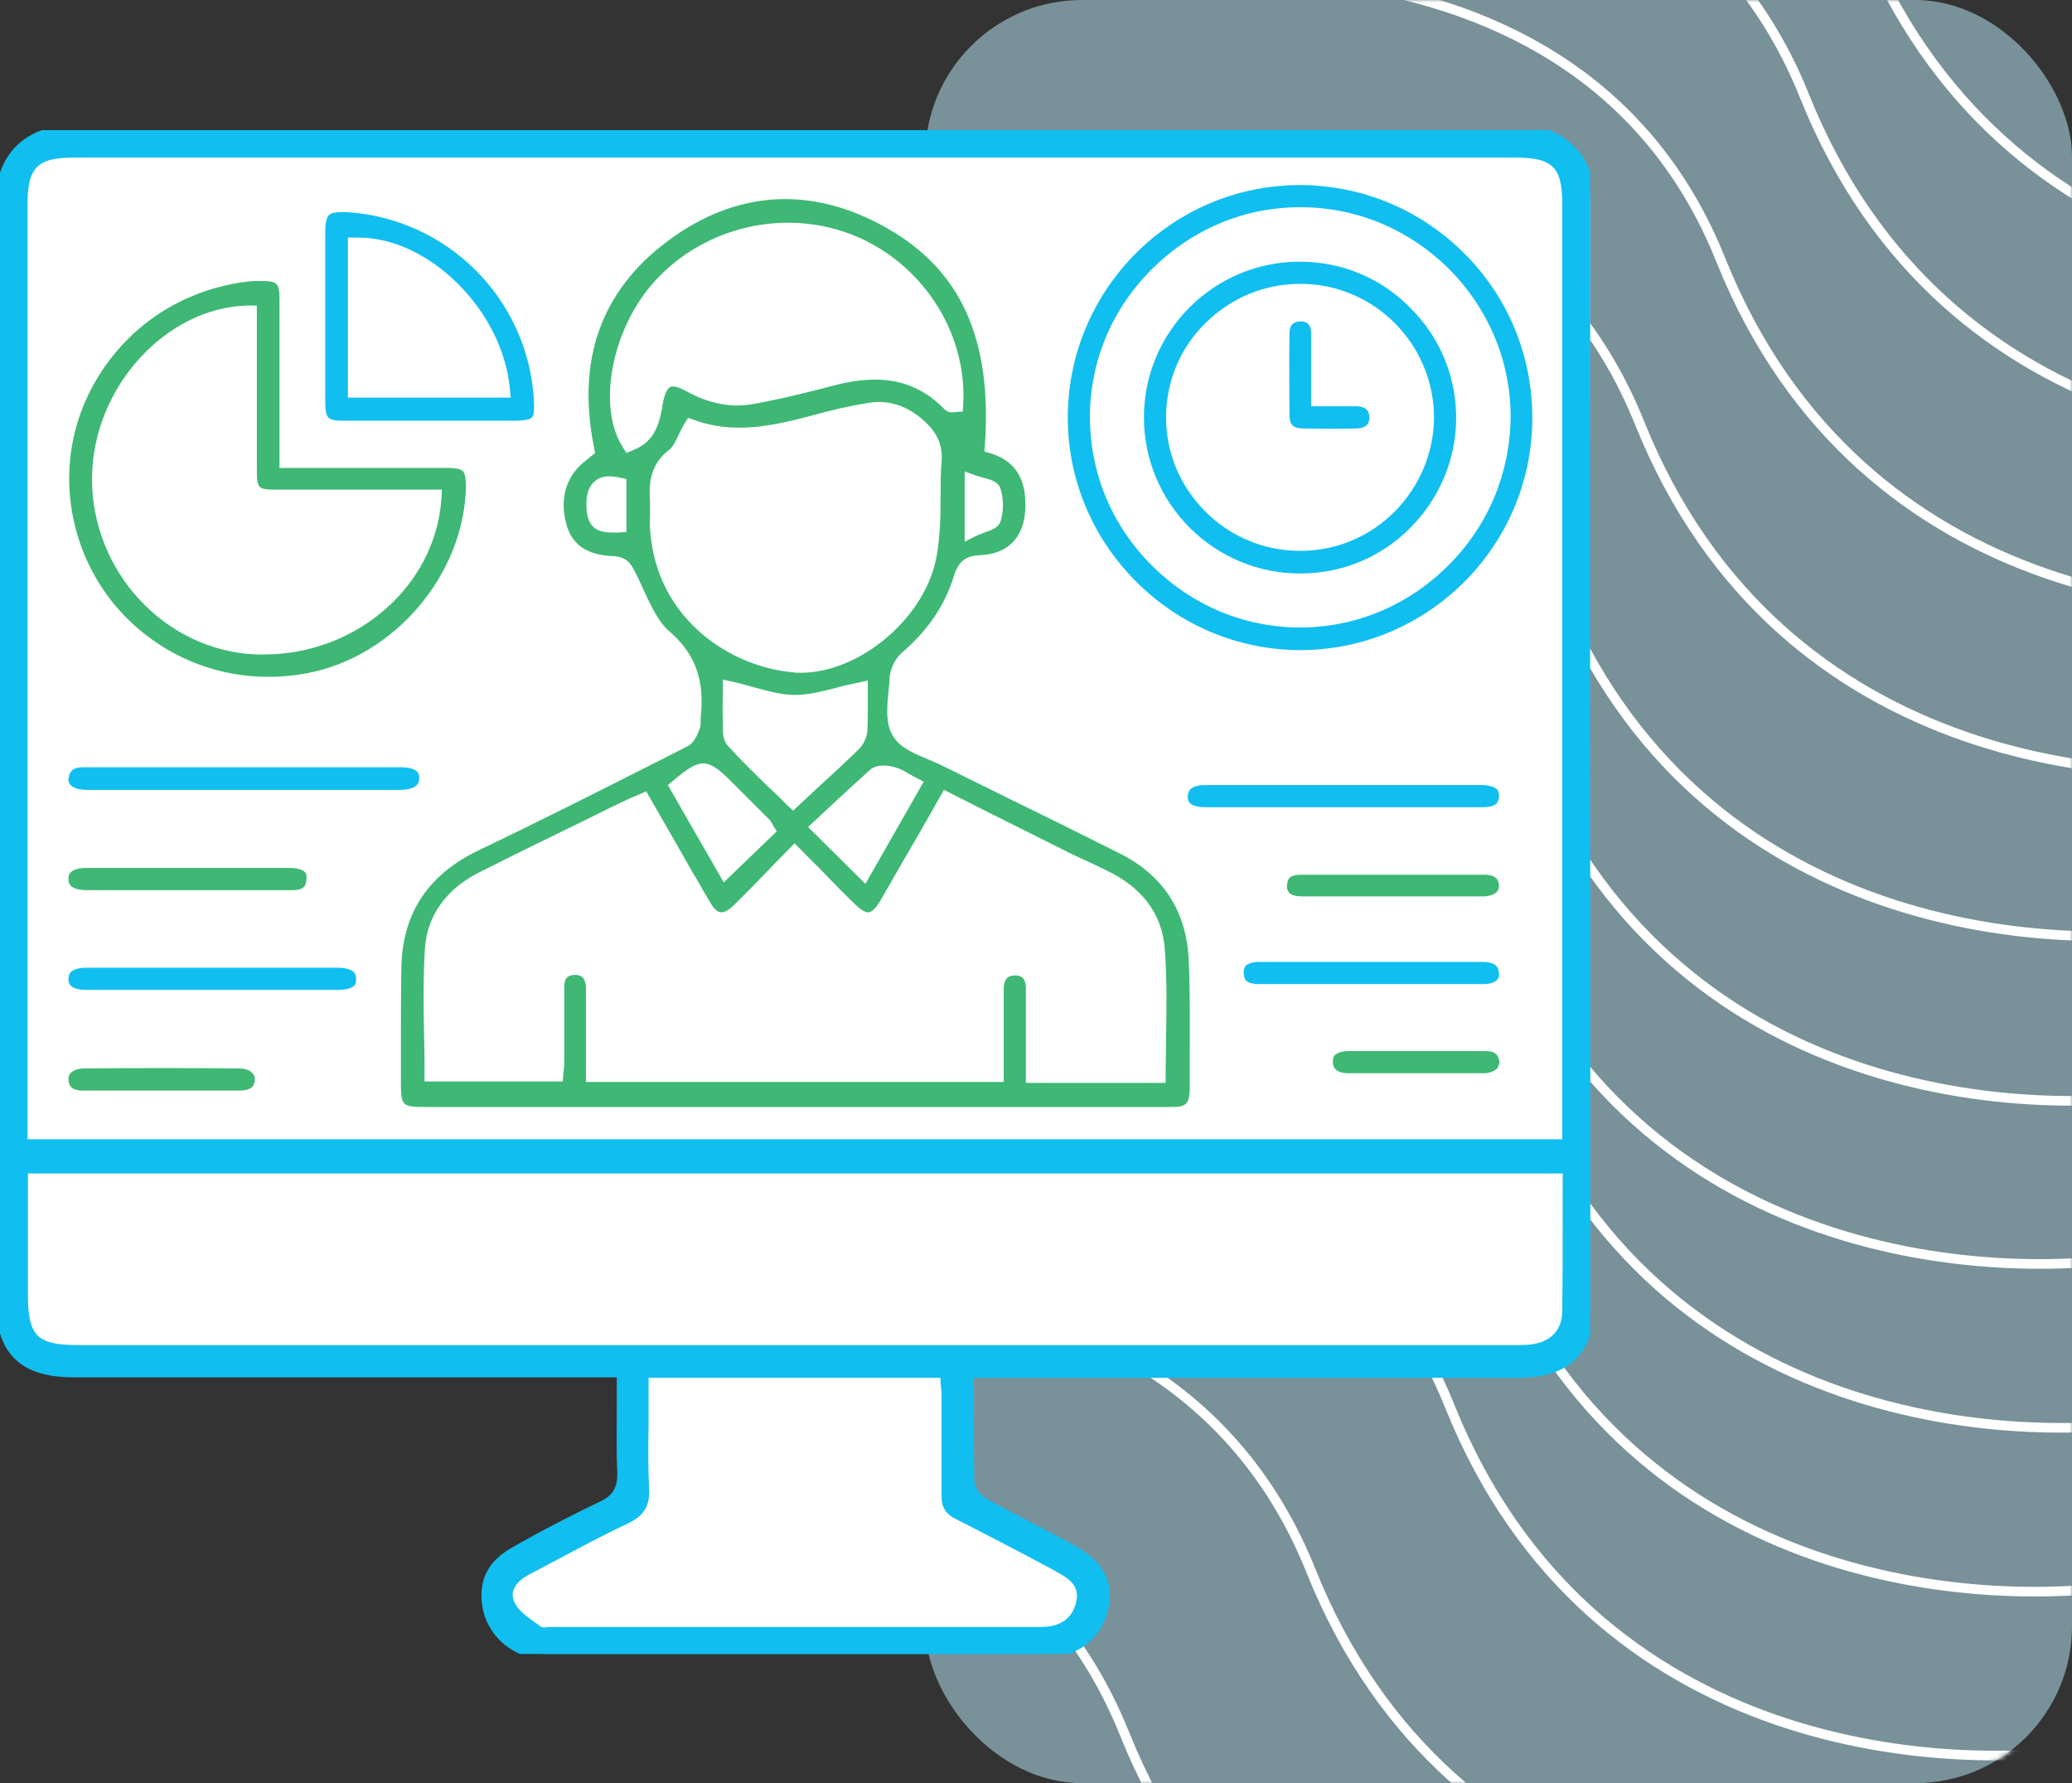 <svg xmlns="http://www.w3.org/2000/svg" width="430" height="370" viewBox="0 0 430 370" fill="none"><rect x="0" y="0" width="430" height="370" fill="#333333" stroke="none"/><rect x="192" width="238" height="370" rx="32.546" fill="#C0F1FF" fill-opacity="0.5"></rect><mask id="mask0_4187_6259" style="mask-type:alpha" maskUnits="userSpaceOnUse" x="192" y="0" width="238" height="370"><rect x="192" width="238" height="370" rx="32.546" fill="#C6F0DD"></rect></mask><g mask="url(#mask0_4187_6259)"><path d="M221.025 -63.618C263.839 -77.626 356.809 -87.31 386.181 -13.974C415.552 59.361 490.828 63.625 524.795 56.59" stroke="white" stroke-width="2"></path><path d="M209.949 -29.372C252.61 -43.316 345.243 -52.978 374.479 19.922C403.715 92.823 478.713 97.034 512.558 90.026" stroke="white" stroke-width="2"></path><path d="M192.577 4.628C235.239 -9.316 327.872 -18.978 357.108 53.922C386.344 126.823 461.342 131.034 495.186 124.026" stroke="white" stroke-width="2"></path><path d="M175.21 38.628C218.031 24.657 310.995 14.937 340.29 87.827C369.584 160.718 444.843 164.883 478.811 157.855" stroke="white" stroke-width="2"></path><path d="M157.839 72.628C200.66 58.657 293.624 48.937 322.919 121.827C352.213 194.718 427.472 198.883 461.44 191.855" stroke="white" stroke-width="2"></path><path d="M152.546 106.628C195.208 92.684 287.841 83.022 317.077 155.922C346.313 228.823 421.311 233.034 455.155 226.026" stroke="white" stroke-width="2"></path><path d="M145.097 140.628C187.917 126.657 280.882 116.937 310.176 189.827C339.471 262.718 414.73 266.883 448.698 259.855" stroke="white" stroke-width="2"></path><path d="M149.554 174.628C192.374 160.657 285.339 150.937 314.633 223.827C343.928 296.718 419.187 300.883 453.155 293.855" stroke="white" stroke-width="2"></path><path d="M144.089 208.628C186.91 194.657 279.874 184.937 309.169 257.827C338.463 330.718 413.722 334.883 447.69 327.855" stroke="white" stroke-width="2"></path><path d="M135.804 242.628C178.624 228.657 271.589 218.937 300.883 291.827C330.178 364.718 405.437 368.883 439.405 361.855" stroke="white" stroke-width="2"></path><path d="M107.523 276.628C150.185 262.684 242.817 253.022 272.053 325.922C301.289 398.823 376.287 403.034 410.132 396.026" stroke="white" stroke-width="2"></path><path d="M68.328 310.628C111.148 296.657 204.112 286.937 233.407 359.827C262.701 432.718 337.961 436.883 371.928 429.855" stroke="white" stroke-width="2"></path></g><g clip-path="url(#clip0_4187_6259)"><path d="M329.9 215C329.9 233.3 329.9 251.6 329.9 269.9C329.9 280 325.1 284.8 314.9 284.8H201V286.6C201 288.4 201 290.2 201 292C201 297.3 201 302.3 201.1 307.3C201.2 309.1 202.7 311 204.2 311.8C207.5 313.6 210.9 315.4 214.2 317.1C216.7 318.4 219.2 319.7 221.6 321C228 324.4 230.2 328.3 228.8 334C227.4 339.6 222.5 343.1 215.8 343.1C181.9 343.1 148 343.1 114.1 343.1C112.8 343.1 111.3 343.1 110.1 342.8C105.4 341.7 101.7 337.7 101 333.1C100.3 328 102.1 324.5 106.8 321.8C113.1 318.3 119 315.2 124.8 312.4C127.9 310.9 129.1 308.8 129 305.4C128.9 301.1 128.9 296.9 128.9 292.3C128.9 290.4 128.9 288.5 128.9 286.5V284.7H15.5C4.7 284.7 0.2 280.1 0.2 269.5C0.2 251.5 0.2 233.5 0.2 215.5C0.2 158.7 0.2 99.8 0 42C0 37.6 1.4 33.7 4.1 31C6.7 28.4 10.5 27 15 27C114.4 27.2 215.3 27.2 314.9 27C319.5 27 323.2 28.4 325.9 31C328.5 33.6 330 37.5 330 41.9C329.8 99.6 329.9 158.3 329.9 215Z" fill="white"></path><path d="M330 41.9C330 37.5 328.6 33.6 325.9 31C323.2 28.3 319.5 26.9 314.9 27C215.3 27.2 114.4 27.2 15.1 27C10.5 27 6.7 28.4 4.1 31C1.4 33.7 0 37.6 0 42C0.2 99.9 0.2 158.7 0.1 215.6C0.1 233.6 0.1 251.6 0.1 269.6C0.1 280.3 4.7 284.8 15.4 284.8H129V286.6C129 288.6 129 290.5 129 292.4C129 296.9 128.9 301.2 129.1 305.5C129.2 309 128 311.1 124.9 312.5C119.1 315.3 113.2 318.3 106.9 321.9C102.1 324.6 100.3 328.1 101.1 333.2C101.8 337.8 105.5 341.8 110.2 342.9C111.5 343.2 112.9 343.2 114.2 343.2C148.1 343.2 182 343.2 215.9 343.2C222.6 343.2 227.5 339.7 228.9 334.1C230.3 328.4 228.1 324.5 221.7 321.1C219.2 319.8 216.8 318.5 214.3 317.2C211 315.5 207.6 313.7 204.3 311.9C202.8 311.1 201.3 309.2 201.2 307.4C201.1 302.4 201.1 297.4 201.1 292.1C201.1 290.3 201.1 288.5 201.1 286.7V284.9H315C325.2 284.9 330 280.2 330 270C330 251.7 330 233.4 330 215.1C329.9 158.3 329.8 99.6 330 41.9ZM4.7 42.4C4.7 34.2 7.2 31.7 15.2 31.7H314.7C322.7 31.7 325.2 34.2 325.2 42V237.4H4.7V42.4ZM219.3 325L219.6 325.2C221.8 326.4 225.6 328.3 224.2 333.1C222.6 338.6 217.4 338.6 215.7 338.6C190 338.6 164.2 338.6 138.5 338.6H114.4C114.3 338.6 114.1 338.6 113.9 338.6C113.6 338.6 113.4 338.7 113.1 338.7C112.5 338.7 111.9 338.6 111.3 338.1C111 337.8 110.6 337.6 110.2 337.3C108.7 336.2 107 335 106 333.2C105.4 332.1 105.2 330.8 105.6 329.7C106.1 328.2 107.3 326.9 109.4 325.8C111.2 324.9 112.9 323.9 114.7 323C119.6 320.4 124.6 317.7 129.7 315.3C132.9 313.8 133.9 312.1 133.7 308.8C133.5 304.5 133.5 300.1 133.6 295.8C133.6 294 133.6 292.2 133.6 290.3V284.9H196.1L196.2 286.6C196.2 287 196.2 287.4 196.3 287.8C196.4 288.6 196.4 289.5 196.4 290.4V294C196.4 299.4 196.4 305 196.4 310.5C196.4 312.4 197 313.4 198.8 314.3C204.7 317.3 211.1 320.6 219.3 325ZM325.2 272.3C325.1 276.4 322.6 279.2 318.3 279.9C317.1 280.1 315.9 280.1 314.8 280.1H314.2C246.5 280.1 178.7 280.1 110.9 280.1H15.9C7.2 280.1 4.8 277.7 4.8 268.9V242.5H325.3V244.3C325.3 247 325.3 249.6 325.3 252.3C325.3 259 325.3 265.7 325.2 272.3Z" fill="#11BEF0" stroke="#11BEF0" stroke-width="2"></path><path d="M246.699 199.4C246.299 189.2 241.499 181.6 232.199 177C225.199 173.5 217.999 169.9 210.999 166.5C205.799 163.9 200.599 161.4 195.399 158.8C194.599 158.4 193.599 158 192.699 157.6C189.799 156.4 186.799 155.2 185.299 152.7C183.699 150.1 184.099 146.6 184.399 143.3C184.499 142.5 184.599 141.6 184.599 140.8C184.699 138.9 185.699 136.7 187.099 135.5C192.599 130.8 196.099 125.6 197.999 119.4C198.899 116.5 200.399 115.3 203.499 115.2C209.299 114.9 212.599 111.4 212.799 105.4C212.999 99.4 210.699 95.7 205.699 94.1L204.299 93.7L204.399 92.3C205.899 70.3 199.399 56 183.999 47.3C168.499 38.5 152.799 39.4 138.599 50C124.699 60.3 119.599 74.8 123.299 92.9L123.499 94L122.499 94.8C122.299 95 122.099 95.2 121.799 95.4C117.499 98.5 115.999 103.5 117.599 109C118.799 113.1 121.899 115.2 127.299 115.4C130.199 115.5 131.099 117.3 131.799 118.7L131.899 118.9C132.499 120.1 133.099 121.3 133.599 122.5C135.099 125.7 136.599 129 138.899 131C145.699 136.8 145.999 143.4 145.399 149C145.399 149.1 145.399 149.2 145.399 149.3C145.399 149.8 145.499 150.5 145.199 151.3C145.099 151.5 144.999 151.6 144.999 151.8C144.499 152.9 143.899 154.3 142.599 154.9L135.899 158.3C123.999 164.3 111.799 170.5 99.599 176.3C88.899 181.4 83.599 189.3 83.299 200.6C83.199 205.9 83.199 211.3 83.199 216.6C83.199 219 83.199 221.4 83.199 223.8C83.199 229.7 83.199 229.7 88.999 229.7H221.899C228.999 229.7 236.099 229.7 243.199 229.7C246.199 229.7 246.799 229 246.899 226.1C246.899 223.9 246.899 221.7 246.899 219.4C246.899 212.8 246.999 206 246.699 199.4ZM185.699 159.2C186.799 159.5 187.699 160 188.699 160.6C189.099 160.8 189.499 161.1 189.999 161.3L191.699 162.2L179.599 183.4L167.699 171.6L169.099 170.3C170.099 169.4 170.999 168.5 171.999 167.6C174.799 165 177.699 162.3 180.599 159.7C182.199 158.4 184.699 158.9 185.699 159.2ZM149.999 148.7C149.899 147.5 149.999 146.2 149.999 145C149.999 144.5 149.999 143.9 149.999 143.4V141L152.199 141.5C153.599 141.8 154.999 142.2 156.399 142.6C159.399 143.4 162.199 144.2 164.899 144.2C167.699 144.2 170.499 143.5 173.599 142.7C174.999 142.3 176.399 142 177.899 141.7L180.099 141.2V143.5C180.099 144.2 180.099 145 180.099 145.7C180.099 147.7 180.099 149.7 179.999 151.7C179.899 153 179.199 154.5 178.199 155.5C175.199 158.4 172.299 161.1 169.099 164C167.999 165 166.999 166 165.899 167L164.599 168.2L163.299 167C162.199 165.9 161.099 164.8 159.999 163.8C156.999 160.9 153.899 157.9 151.099 154.8C149.899 153.5 149.999 151.7 149.999 150C149.999 149.5 149.999 149.1 149.999 148.7ZM200.099 97.8L202.599 98.7C202.999 98.8 203.499 99 203.999 99.1C205.499 99.5 207.099 99.9 207.599 101.3C208.299 103.4 208.299 105.9 207.699 108C207.299 109.5 205.799 110 204.299 110.5C203.799 110.7 203.299 110.9 202.799 111.1L200.199 112.4V97.8H200.099ZM129.999 110.4L128.199 110.5C127.899 110.5 127.499 110.5 127.199 110.5C125.599 110.5 124.099 110.3 123.099 109.3C121.899 108.1 121.699 106.3 121.699 104.5C121.699 102.3 122.299 100.8 123.499 99.8C124.699 98.8 126.399 98.6 128.599 99.1L129.999 99.4V110.4ZM131.399 93.4L129.999 94L129.199 92.7C124.099 84.7 126.699 69.5 134.799 59.6C144.799 47.5 161.899 43 176.599 48.6C191.099 54.2 200.699 68.7 199.899 83.8L199.799 85.4L198.199 85.5C197.799 85.6 196.799 85.7 196.099 85C190.299 79 183.099 77.4 173.399 79.9C167.699 81.4 162.099 82.8 156.499 83.8C151.899 84.7 147.099 83.8 142.299 81.1C140.799 80.3 139.699 80 139.099 80.3C138.499 80.6 137.899 81.8 137.599 83.5C136.999 87.2 136.199 91.6 131.399 93.4ZM134.899 109.6C134.799 108.7 134.899 107.7 134.899 106.8C134.899 106 134.899 105.2 134.899 104.4C134.699 101.1 134.499 96.7 138.899 93.3C139.599 92.8 140.199 91.6 140.799 90.3C141.199 89.5 141.499 88.8 141.999 88L142.799 86.7L144.199 87.2C151.799 89.9 159.299 88.7 168.199 86.3C172.499 85.1 176.399 84.2 180.199 83.6C184.199 82.9 187.999 84.1 191.299 86.9C193.399 88.7 195.799 91.3 195.399 95.8C195.199 98.2 195.199 100.8 195.199 103.2C195.199 107.2 195.099 111.3 194.399 115.3C192.199 128.1 178.499 139.6 166.199 139.6C165.599 139.6 165.099 139.6 164.499 139.5C150.599 138.2 135.899 127.6 134.899 109.6ZM139.799 161.9C145.399 157.2 146.799 157.2 151.799 162.2C154.399 164.8 156.999 167.4 159.599 170C159.899 170.3 159.999 170.5 160.199 170.8C160.299 170.9 160.299 171 160.399 171.2L161.199 172.5L150.199 183.1L138.599 162.9L139.799 161.9ZM241.999 215C241.999 217.6 241.899 220.3 241.899 222.9V224.7H212.899V207.1C212.899 206.4 212.899 205.7 212.899 204.9C212.799 202.7 211.699 202.4 210.699 202.4C209.599 202.4 208.399 202.7 208.299 205C208.299 208.2 208.299 211.5 208.299 214.7V224.5H121.599V209.4C121.599 208.9 121.599 208.4 121.599 208C121.599 206.9 121.599 205.8 121.599 204.7C121.399 202.5 120.299 202.3 119.299 202.3C118.299 202.3 117.099 202.6 117.099 204.7C117.099 208.1 117.099 211.6 117.099 215C117.099 216.9 117.099 218.7 117.099 220.6C117.099 221 117.099 221.4 116.999 222C116.999 222.2 116.999 222.5 116.899 222.7L116.799 224.4H88.099V222.6C88.099 220 88.099 217.4 87.999 214.8C87.899 208.8 87.799 202.7 88.199 196.6C88.699 190 92.599 184.5 99.299 181.1C106.799 177.3 114.399 173.6 121.799 170C124.599 168.6 127.399 167.2 130.199 165.9C130.599 165.7 130.999 165.5 131.599 165.3L134.099 164.2L137.199 169.6C139.199 173.1 141.199 176.5 143.099 179.9C143.499 180.6 143.899 181.4 144.399 182.1C145.399 183.9 146.499 185.8 147.599 187.6C148.199 188.6 148.999 189.3 149.599 189.3C150.399 189.4 151.299 188.7 151.899 188.2C154.599 185.6 157.199 182.9 159.899 180.1C161.099 178.9 162.299 177.6 163.599 176.3L164.899 175L166.199 176.3C167.399 177.5 168.499 178.7 169.699 179.8C172.299 182.5 174.699 185 177.299 187.5C178.599 188.8 179.699 189.4 180.299 189.3C180.999 189.2 181.899 188.3 182.799 186.7C185.599 181.8 188.399 177 191.299 172L195.899 163.9L204.199 168.1C209.599 170.8 214.799 173.4 219.999 176C222.099 177.1 224.299 178.1 226.499 179.1C227.599 179.6 228.599 180.1 229.599 180.6C236.999 184.1 241.099 189.6 241.699 196.6C242.199 202.9 242.099 209.1 241.999 215Z" fill="#3EB874"></path><path d="M304.099 52.8C294.999 43.6 282.899 38.5 269.999 38.4H269.799C243.399 38.4 221.799 59.8 221.599 86.3C221.499 99.1 226.499 111.3 235.599 120.5C244.699 129.7 256.799 134.8 269.599 134.9H269.799C296.199 134.9 317.799 113.5 317.999 87.1C318.099 74.2 313.199 62 304.099 52.8ZM300.599 117.3C292.299 125.6 281.399 130.2 269.799 130.2C258.199 130.2 247.299 125.6 238.999 117.3C230.699 109 226.199 98.1 226.199 86.5C226.199 74.9 230.799 64 239.199 55.7C247.499 47.5 258.299 43 269.799 43H270.099C293.999 43.1 313.499 62.7 313.499 86.5C313.399 98.1 308.899 109 300.599 117.3Z" fill="#11BEF0"></path><path d="M96.1 97.8C95.6 97.3 94.6 97.1 92.9 97.1C85.9 97.1 78.9 97.1 72 97.1H58V82.7C58 75.7 58 68.8 58 61.8C58 60.3 57.8 59.3 57.3 58.9C56.9 58.5 55.9 58.3 54.5 58.3H54.4C53.2 58.3 52 58.3 50.8 58.5C39.5 60 29.4 65.8 22.6 74.9C15.9 83.8 13.2 94.6 14.8 105.3C16.5 116.5 22.5 126.3 31.7 132.8C41 139.4 52.3 141.8 63.7 139.7C81.8 136.3 96.3 119.3 96.7 101C96.7 99.3 96.5 98.3 96.1 97.8ZM91.6 103.6C90.3 121.7 73.9 135.8 54.8 135.8C54.3 135.8 53.7 135.8 53.1 135.8C34.2 135 18.9 118.5 19.1 99C19.3 80.4 34.4 63.8 51.4 63.4H53.3V84.5C53.3 88.7 53.3 92.9 53.3 97C53.3 101.5 53.4 101.6 57.8 101.6H91.7L91.6 103.6Z" fill="#3EB874"></path><path d="M110.8 83C109.6 62 92.8 45.2 71.7 44C71.4 44 71.1 44 70.9 44C69.6 44 68.7 44.2 68.3 44.6C67.8 45.1 67.5 46.2 67.5 47.8C67.5 51.9 67.5 56 67.5 60.1C67.5 61.9 67.5 63.7 67.5 65.4V70.6C67.5 74.7 67.5 78.9 67.5 83C67.5 87 67.9 87.3 71.7 87.3C82.9 87.3 94.3 87.3 106.6 87.3C108.7 87.3 109.9 87.1 110.4 86.6C110.8 86.2 110.9 85 110.8 83ZM72.2 82.5V49.3H74C74.1 49.3 74.3 49.3 74.4 49.3C89 49.3 104.2 64.3 105.8 80.5L106 82.5H72.2Z" fill="#11BEF0"></path><path d="M87.001 161.4C87.001 162 86.901 162.5 86.501 162.9C85.901 163.5 84.701 163.9 83.001 163.9C61.401 163.9 39.701 163.9 18.101 163.9C16.401 163.9 15.001 163.5 14.501 162.7C14.401 162.5 14.001 162.1 14.301 161.1C14.601 159.9 15.201 159.2 17.401 159.2H17.501C25.601 159.2 33.801 159.2 42.001 159.2H59.401C67.301 159.2 75.301 159.2 83.201 159.2C87.001 159.3 87.001 160.7 87.001 161.4Z" fill="#11BEF0"></path><path d="M311.1 165.2C311 166.5 310.6 167.5 307.5 167.5C303.2 167.5 298.9 167.5 294.6 167.5C291.9 167.5 289.2 167.5 286.6 167.5H270.4C263.7 167.5 257 167.5 250.3 167.5C246.5 167.5 246.5 166 246.5 165.3C246.5 164.7 246.7 164.2 247 163.8C247.6 163.2 248.7 162.9 250.2 162.9C269.7 162.9 289 162.9 307.5 162.9C309 162.9 310.2 163.3 310.8 163.9C311 164.3 311.1 164.7 311.1 165.2Z" fill="#11BEF0"></path><path d="M73.899 203.2C73.899 204.2 73.599 204.5 73.399 204.6C72.899 205.1 71.699 205.4 70.099 205.4C63.899 205.4 57.699 205.4 51.399 205.4H36.199C30.099 205.4 24.099 205.4 17.999 205.4C14.199 205.4 14.199 203.8 14.199 203.1C14.199 202.5 14.399 202 14.699 201.7C15.299 201.1 16.499 200.8 17.999 200.8C35.399 200.8 52.799 200.8 70.199 200.8C73.899 200.9 73.899 202.4 73.899 203.2Z" fill="#11BEF0"></path><path d="M310.702 203.301C310.202 203.901 309.102 204.201 307.702 204.201C302.202 204.201 296.802 204.201 291.402 204.201H278.002C272.502 204.201 267.002 204.201 261.502 204.201C258.402 204.201 258.202 203.201 258.102 201.901C258.102 200.901 258.402 200.601 258.502 200.401C259.002 199.901 260.002 199.601 261.402 199.601C268.602 199.601 275.802 199.601 282.902 199.601H289.702C295.702 199.601 301.602 199.601 307.602 199.601C310.602 199.601 311.002 200.801 311.102 202.101C311.102 202.601 311.002 203.001 310.702 203.301Z" fill="#11BEF0"></path><path d="M63.599 182.401C63.499 183.801 63.199 184.801 60.199 184.701C57.199 184.701 54.199 184.701 51.199 184.701C49.199 184.701 47.099 184.701 44.999 184.701H32.899C27.899 184.701 22.999 184.701 17.999 184.701C14.199 184.701 14.199 183.001 14.199 182.401C14.199 181.801 14.299 181.301 14.699 181.001C15.299 180.401 16.399 180.101 17.899 180.101C31.899 180.101 45.999 180.101 59.999 180.101C61.499 180.101 62.699 180.401 63.199 180.901C63.399 181.001 63.699 181.401 63.599 182.401Z" fill="#3EB874"></path><path d="M310.7 185C310.1 185.6 309.1 186 307.8 186C295.1 186 282.5 186 270.2 186C268.9 186 267.9 185.7 267.5 185.2C267.2 184.8 267 184.3 267.1 183.7C267.2 182.4 267.5 181.5 270.2 181.5H270.3C274.8 181.5 279.3 181.5 283.8 181.5H289.3C291.1 181.5 292.9 181.5 294.7 181.5C299 181.5 303.5 181.5 307.9 181.5C310.6 181.5 311 182.6 311.1 183.8C311.1 184.2 311 184.6 310.7 185Z" fill="#3EB874"></path><path d="M52.899 224C52.799 225.2 52.399 226.3 49.599 226.3C47.299 226.3 45.099 226.3 42.799 226.3H38.099C36.499 226.3 34.999 226.3 33.399 226.3C31.799 226.3 30.299 226.3 28.699 226.3C24.999 226.3 21.199 226.3 17.399 226.3H17.299C14.699 226.3 14.299 225.2 14.199 224C14.199 223.5 14.299 223.1 14.599 222.7C15.199 222.1 16.199 221.7 17.499 221.7C28.499 221.6 39.299 221.6 49.599 221.7C50.899 221.7 51.899 222.1 52.399 222.7C52.799 223.1 52.899 223.5 52.899 224Z" fill="#3EB874"></path><path d="M310.702 221.7C310.102 222.3 309.102 222.7 307.802 222.7C298.902 222.7 289.502 222.7 279.902 222.7C278.602 222.7 277.602 222.4 277.102 221.8C276.702 221.4 276.602 220.9 276.602 220.3C276.602 219.6 276.602 218.1 280.102 218.1C281.902 218.1 283.802 218.1 285.602 218.1C287.002 218.1 288.402 218.1 289.802 218.1H293.902C295.302 218.1 296.602 218.1 298.002 218.1C301.302 218.1 304.702 218.1 308.002 218.1C310.402 218 311.002 219 311.202 220.4C311.102 220.9 311.002 221.3 310.702 221.7Z" fill="#3EB874"></path><path d="M292.598 63.8C286.498 57.6 278.298 54.3 269.798 54.3H269.698C251.898 54.3 237.398 68.8 237.398 86.6C237.398 95.2 240.798 103.4 246.898 109.5C252.998 115.6 261.198 119 269.798 119H269.898C278.798 119 286.898 115.4 292.698 109.5C298.498 103.7 302.198 95.6 302.198 86.7C302.198 78.1 298.798 69.9 292.598 63.8ZM289.498 106.1C284.198 111.4 277.298 114.3 269.898 114.3H269.798C262.398 114.3 255.398 111.4 250.198 106.2C244.898 100.9 241.998 94 241.998 86.6C241.998 79.2 244.898 72.2 250.198 67C255.498 61.8 262.398 58.9 269.798 58.9H269.898C285.098 58.9 297.498 71.3 297.598 86.5C297.598 93.8 294.698 100.8 289.498 106.1Z" fill="#11BEF0"></path><path d="M284.199 86.5C284.199 87.6 283.899 88.8 281.599 88.9C278.099 89 274.399 89 270.299 88.9C268.399 88.9 267.599 88.1 267.599 86.2C267.599 80.8 267.499 75 267.599 69.3C267.599 68.6 267.699 67.7 268.299 67.2C268.599 66.9 269.199 66.7 269.899 66.7H269.999C270.999 66.7 272.099 67.1 272.099 69.2C272.099 72.1 272.099 75.1 272.099 78.2C272.099 79.6 272.099 81 272.099 82.5V84.3H273.899C274.899 84.3 275.799 84.3 276.599 84.3C278.399 84.3 279.999 84.3 281.599 84.3C283.799 84.4 284.099 85.5 284.199 86.5Z" fill="#11BEF0"></path></g><defs><clipPath id="clip0_4187_6259"><rect width="330" height="316.2" fill="white" transform="translate(0 27)"></rect></clipPath></defs></svg>